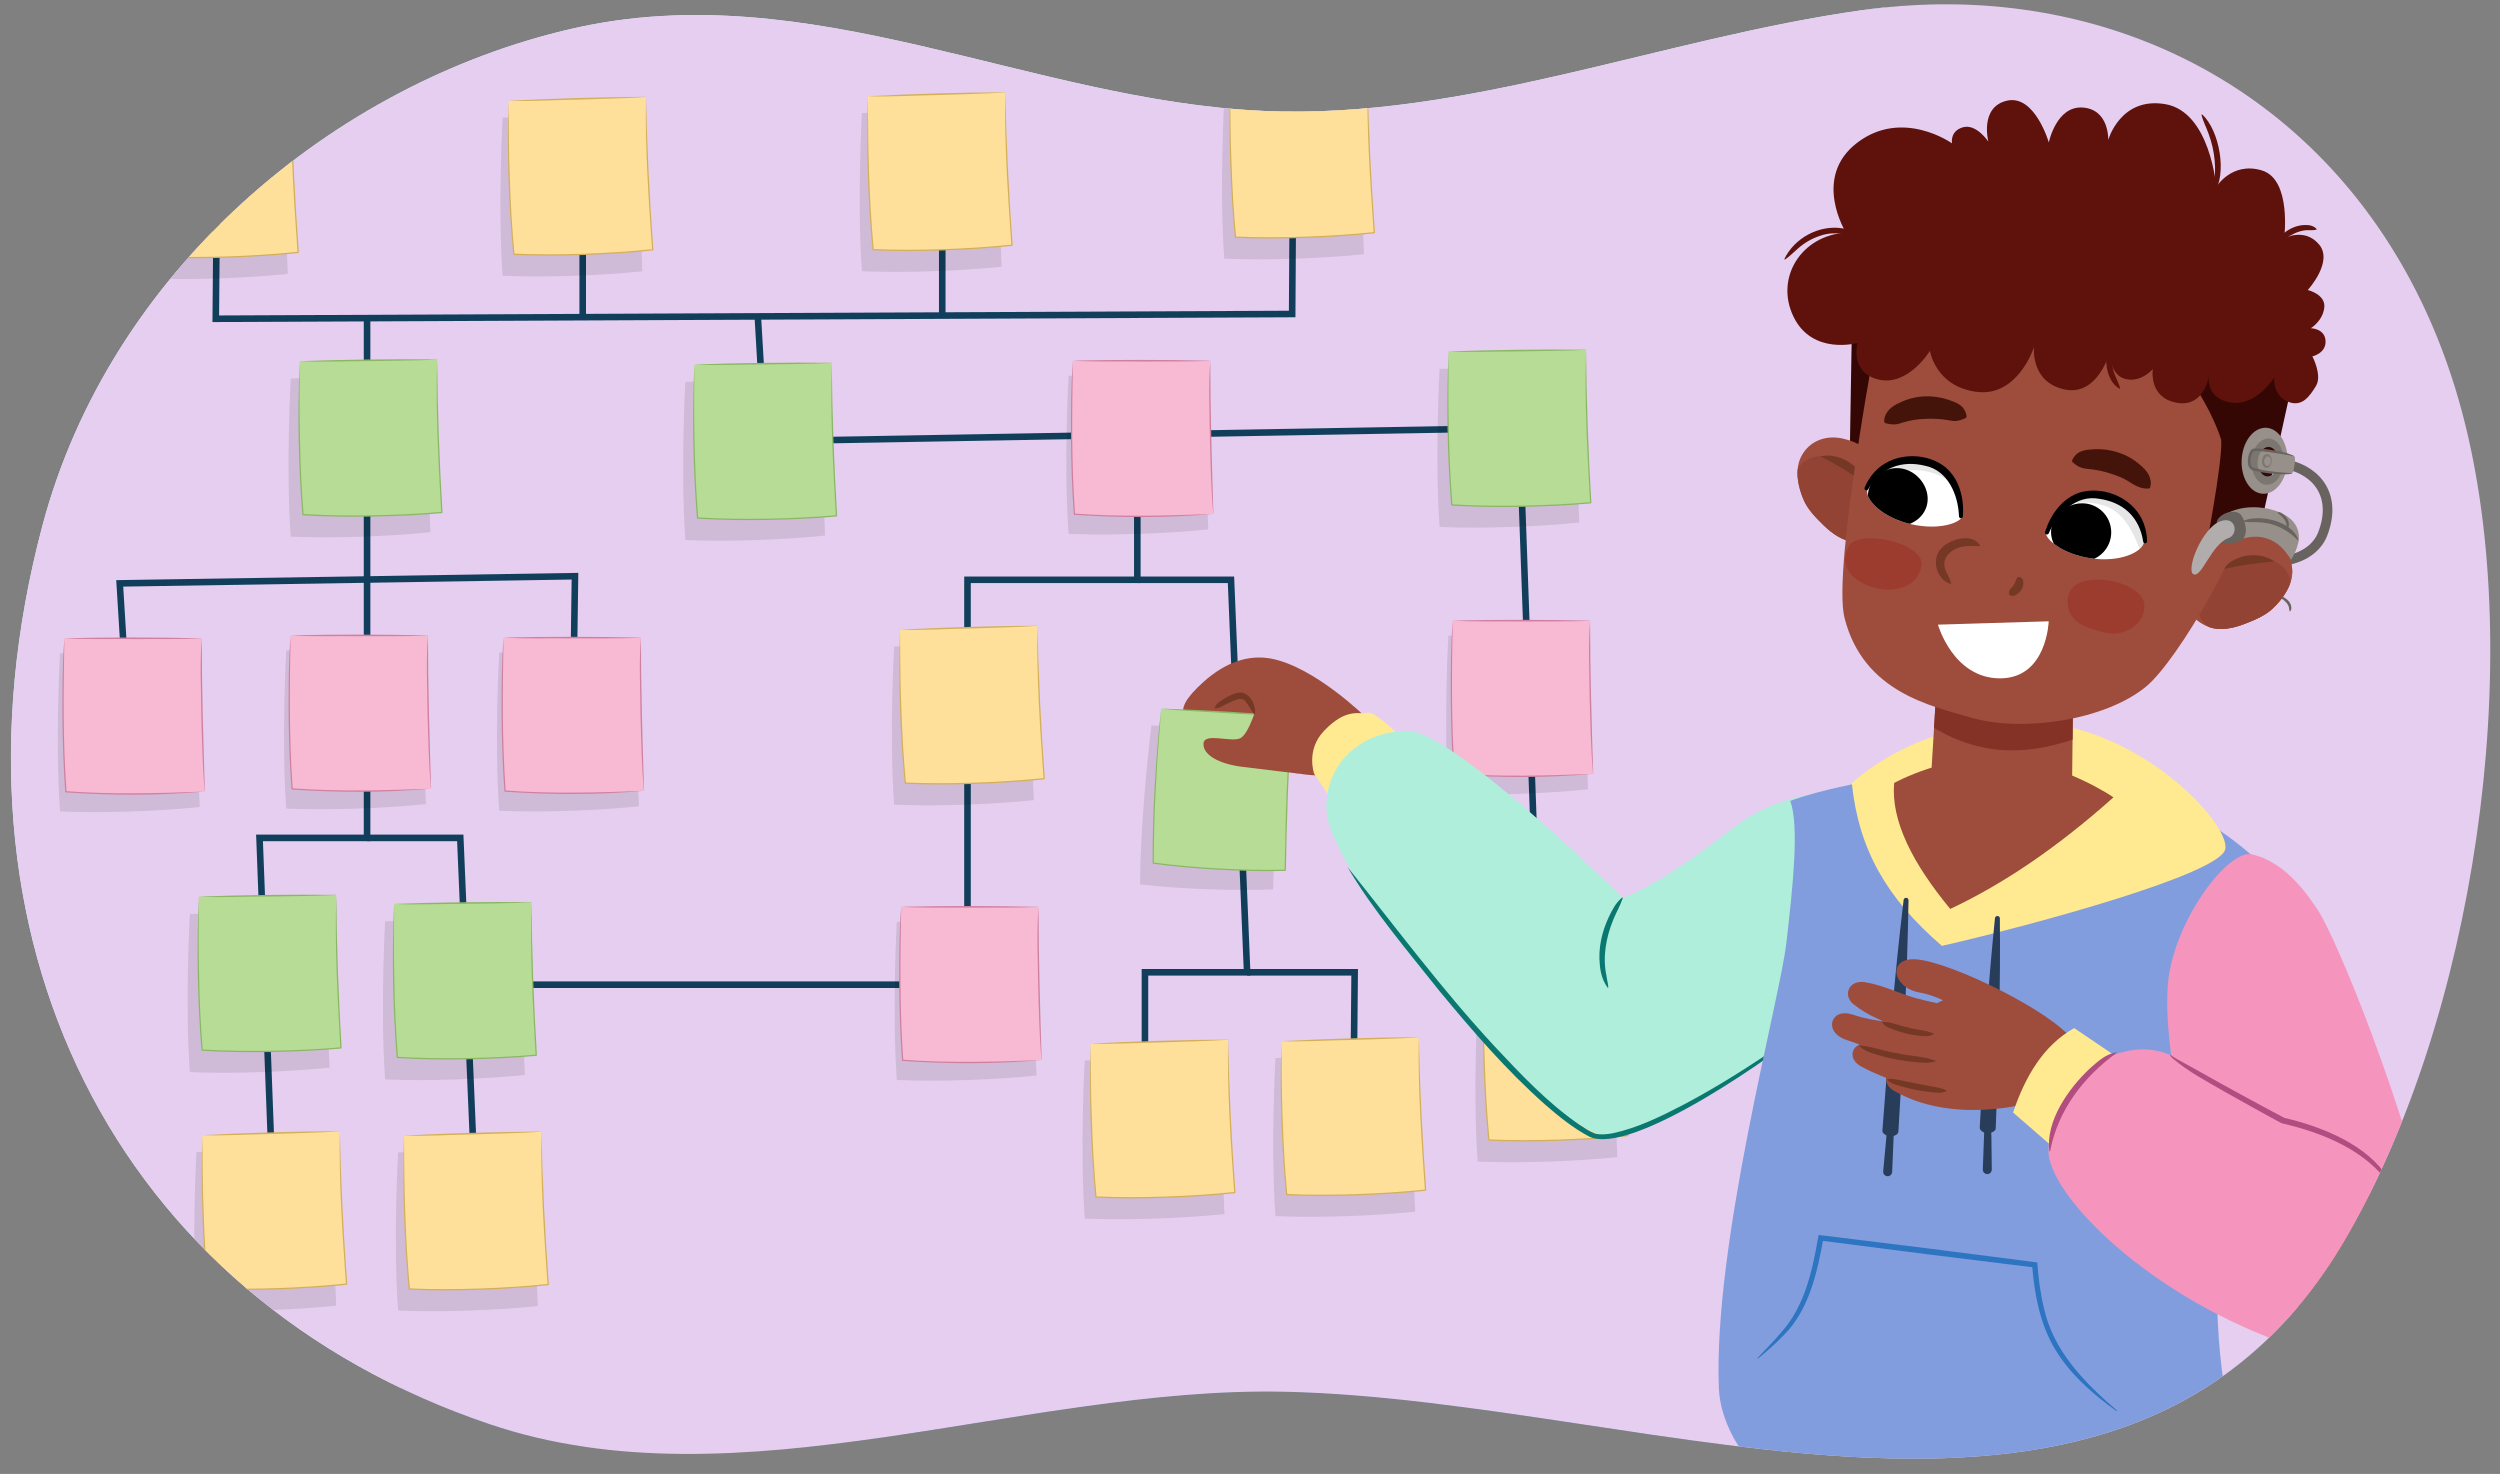 <?xml version="1.0" encoding="UTF-8"?><svg id="a" xmlns="http://www.w3.org/2000/svg" width="760" height="448.077" xmlns:xlink="http://www.w3.org/1999/xlink" viewBox="0 0 760 448.077"><rect x="0" y="0" width="760" height="448.077" fill="#808080" stroke="none"/><defs><clipPath id="b"><path d="M723.054,69.198C688.079,18.404,629.2-5.753,566.017,3.107c-60.92,8.543-120.457,33.303-181.703,30.631-71.285-3.109-137.941-41.594-210.27-25.051C101.523,25.274,33.373,82.354,12.824,160.065c-33.096,125.166,22.225,234.196,135.815,272.827,75.77,25.769,162.414-11.531,241.925-9.808,113.069,2.451,255.952,66.375,322.022-45.77,39.387-66.854,56.004-176.573,35.882-252.049-5.659-21.226-14.337-39.983-25.413-56.069Z" fill="none"/></clipPath><clipPath id="c"><rect x="-77.866" y="-13.036" width="650.967" height="434.982" fill="none"/></clipPath><clipPath id="d"><path d="M588.597,210.607l-1.601,26.345c12.718,11.863,27.248,11.241,42.894,2.929l.37-33.174-41.663,3.9Z" fill="#9e4c3c"/></clipPath><clipPath id="e"><path d="M548.414,152.196c1.297,2.906,3.852,5.443,6.085,7.608,2.477,2.401,5.87,4.83,9.431,4.981,6.179,.261,11.796-3.622,12.495-10.101,.489-4.522-1.554-8.822-3.93-12.581-4.518-7.145-10.728-8.337-11.229-8.491-5.425-1.672-11.009,.029-13.654,5.073-2.169,4.136-.992,9.492,.802,13.511Z" fill="#9e4c3c"/></clipPath><clipPath id="f"><path d="M696.813,172.959c-.464-5.676-4.94-9.423-10.587-10.004-.521-.054-6.703-1.382-13.654,3.43-3.656,2.531-7.217,5.692-8.533,10.046-1.887,6.238,1.765,12.006,7.556,14.18,3.336,1.252,7.408,.341,10.627-.901,2.902-1.12,6.245-2.458,8.574-4.626,3.222-2.999,6.397-7.469,6.017-12.124Z" fill="#9e4c3c"/></clipPath><clipPath id="g"><path d="M596.383,157.103c.662-2.907-1.124-14.01-9.975-16.547-9.744-2.793-16.949,1.372-18.774,8.105-.833,3.074,4.468,8.689,13.407,10.71,8.731,1.974,14.957-.58,15.342-2.268Z" fill="#fff"/></clipPath><clipPath id="h"><path d="M621.971,161.963c.449-2.947,6.181-12.622,15.346-11.738,10.09,.973,15.266,7.49,14.496,14.423-.351,3.166-7.342,6.446-16.399,5.049-8.847-1.364-13.704-6.023-13.443-7.734Z" fill="#fff"/></clipPath></defs><g clip-path="url(#b)"><g><polygon points="584.553 435.986 -89.747 435.986 -89.747 -26.956 586.393 -29.163 584.553 435.986" fill="#5a6d8c"/><rect x="-77.866" y="-13.036" width="650.967" height="434.982" fill="#e4f3f7"/><g clip-path="url(#c)"><path d="M-94.208-24.013V459.041H593.161V-24.013H-94.208Zm23.34,452.295V-6.7l636.959-1.167,1.866,432.04-638.825,4.11Z" fill="#8191a8"/></g><polygon points="598.092 425.936 595.634 431.974 -100.059 431.974 -103.275 425.936 -89.747 421.947 584.553 421.947 598.092 425.936" fill="#8191a8"/><path d="M598.085,439.231l-700.458,1.067-.91-13.958s52.613,2.804,387.816,2.25c363.946-.602,313.551-2.25,313.551-2.25v12.891Z" fill="#5a6d8c"/></g><g><rect x="-70.401" y="-36.246" width="879.43" height="523.081" fill="#e5ceef"/><polyline points="345.745 137.751 345.745 176.256 294.121 176.256 294.121 299.346 141.312 299.346" fill="none" stroke="#113f5b" stroke-miterlimit="10" stroke-width="2"/><polyline points="230.371 96.159 232.583 134.116 461.874 130.138 469.026 329.911" fill="none" stroke="#113f5b" stroke-miterlimit="10" stroke-width="2"/><polyline points="345.745 176.256 374.218 176.256 379.122 295.584 348.064 295.584 348.064 340.092" fill="none" stroke="#113f5b" stroke-miterlimit="10" stroke-width="2"/><polyline points="379.122 295.584 411.814 295.584 411.426 339.355" fill="none" stroke="#113f5b" stroke-miterlimit="10" stroke-width="2"/><g><polyline points="65.916 60.088 65.592 96.903 392.817 95.455 393.065 54.098" fill="none" stroke="#113f5b" stroke-miterlimit="10" stroke-width="2"/><line x1="177.144" y1="96.35" x2="177.144" y2="73.981" fill="none" stroke="#113f5b" stroke-miterlimit="10" stroke-width="2"/><line x1="286.445" y1="96.35" x2="286.445" y2="73.981" fill="none" stroke="#113f5b" stroke-miterlimit="10" stroke-width="2"/></g><polyline points="111.588 96.704 111.588 180.615 111.588 254.718 78.895 254.718 83.254 370.232" fill="none" stroke="#113f5b" stroke-miterlimit="10" stroke-width="2"/><polyline points="111.588 254.718 139.921 254.718 144.703 368.059" fill="none" stroke="#113f5b" stroke-miterlimit="10" stroke-width="2"/><polyline points="39.146 222.141 36.395 177.346 174.793 175.166 174.213 217.502" fill="none" stroke="#113f5b" stroke-miterlimit="10" stroke-width="2"/></g><g><g><g opacity=".1"><path d="M367.311,160.925c-12.595,1.302-29.568,1.916-42.462,1.357-1.508-21.23-.003-48.051-.003-48.051l41.747-1.217s-.593,19.924,.717,47.911Z"/></g><g><path d="M368.853,156.206c-12.594,.956-29.326,1.074-42.229,.105-1.627-21.894-.474-46.653-.474-46.653l41.762,.021s-.525,17.685,.941,46.527Z" fill="#f8b9d3"/><path d="M368.855,156.234c-14.038,1.267-28.187,1.202-42.246,.271-.097-.007-.172-.085-.179-.179-.557-7.766-.804-15.55-.856-23.332,.001-7.719-.034-15.803,.604-23.334-.16,7.777-.26,15.553-.216,23.331,.053,7.776,.299,15.552,.855,23.306l-.179-.179c13.993,1.069,28.375,.645,42.217,.117h0Z" fill="#cf80a0"/><path d="M367.94,109.68c-.003,15.519,.467,31.015,.942,46.524,.002,.034-.055,.039-.057,.003-.681-7.733-.807-15.498-1.026-23.253-.057-7.695-.496-15.757,.142-23.274h0Z" fill="#cf80a0"/><path d="M326.15,109.63c13.413-.314,28.348-.292,41.762,.02,.034,0,.035,.057,0,.057-6.021,.27-14.765,.144-20.881,.195-6.086-.118-15.048,.179-20.881-.273h0Z" fill="#cf80a0"/></g></g><g><g opacity=".1"><path d="M482.766,239.948c-12.595,1.302-29.568,1.916-42.462,1.357-1.508-21.23-.003-48.051-.003-48.051l41.747-1.217s-.593,19.924,.717,47.911Z"/></g><g><path d="M484.308,235.229c-12.594,.956-29.326,1.074-42.229,.105-1.627-21.894-.474-46.653-.474-46.653l41.762,.021s-.525,17.685,.941,46.527Z" fill="#f8b9d3"/><path d="M484.31,235.257c-14.038,1.267-28.187,1.202-42.246,.271-.097-.007-.172-.085-.179-.179-.557-7.766-.804-15.55-.856-23.332,.001-7.719-.034-15.803,.604-23.334-.16,7.777-.26,15.553-.216,23.331,.053,7.776,.299,15.552,.855,23.306l-.179-.179c13.993,1.069,28.375,.645,42.217,.117h0Z" fill="#cf80a0"/><path d="M483.395,188.703c-.004,15.519,.467,31.015,.942,46.524,.002,.034-.055,.039-.057,.003-.681-7.733-.807-15.497-1.026-23.253-.057-7.695-.496-15.757,.142-23.274h0Z" fill="#cf80a0"/><path d="M441.605,188.653c13.415-.314,28.346-.292,41.762,.02,.034,0,.035,.057,0,.057-6.021,.27-14.765,.144-20.881,.195-6.086-.118-15.048,.179-20.881-.273h0Z" fill="#cf80a0"/></g></g><g><g opacity=".1"><path d="M315.1,326.951c-12.595,1.302-29.568,1.916-42.462,1.357-1.508-21.23-.003-48.051-.003-48.051l41.747-1.217s-.593,19.924,.717,47.911Z"/></g><g><path d="M316.641,322.231c-12.594,.956-29.326,1.074-42.229,.105-1.627-21.894-.474-46.653-.474-46.653l41.762,.021s-.525,17.685,.941,46.527Z" fill="#f8b9d3"/><path d="M316.643,322.26c-14.038,1.267-28.187,1.202-42.246,.271-.097-.007-.172-.085-.179-.179-.557-7.766-.804-15.55-.856-23.332,.001-7.719-.034-15.803,.604-23.334-.16,7.777-.26,15.553-.216,23.331,.053,7.776,.299,15.552,.855,23.306l-.179-.179c13.993,1.069,28.375,.645,42.217,.117h0Z" fill="#cf80a0"/><path d="M315.728,275.706c-.003,15.519,.467,31.015,.942,46.524,.002,.035-.055,.038-.057,.003-.681-7.733-.807-15.497-1.026-23.253-.057-7.695-.496-15.757,.142-23.274h0Z" fill="#cf80a0"/><path d="M273.938,275.655c13.412-.314,28.348-.292,41.762,.02,.034,0,.035,.057,0,.057-6.021,.27-14.765,.144-20.881,.195-6.086-.118-15.048,.179-20.881-.273h0Z" fill="#cf80a0"/></g></g><g><g opacity=".1"><path d="M60.712,245.315c-12.595,1.302-29.568,1.916-42.462,1.357-1.508-21.23-.003-48.051-.003-48.051l41.747-1.217s-.593,19.924,.717,47.911Z"/></g><g><path d="M62.254,240.596c-12.594,.956-29.326,1.074-42.229,.105-1.627-21.894-.474-46.653-.474-46.653l41.762,.021s-.525,17.685,.941,46.527Z" fill="#f8b9d3"/><path d="M62.256,240.624c-14.038,1.267-28.187,1.202-42.246,.271-.097-.007-.172-.085-.179-.179-.557-7.766-.804-15.55-.856-23.332,.001-7.719-.034-15.803,.604-23.334-.16,7.777-.26,15.553-.216,23.331,.053,7.776,.299,15.552,.855,23.306l-.179-.179c13.993,1.069,28.375,.645,42.217,.117h0Z" fill="#cf80a0"/><path d="M61.341,194.07c-.004,15.519,.467,31.015,.942,46.524,.002,.035-.055,.038-.057,.003-.681-7.733-.807-15.497-1.026-23.253-.057-7.695-.496-15.757,.142-23.274h0Z" fill="#cf80a0"/><path d="M19.551,194.02c13.412-.314,28.348-.292,41.762,.02,.034,0,.035,.057,0,.057-6.021,.27-14.765,.144-20.881,.195-6.086-.118-15.048,.179-20.881-.273h0Z" fill="#cf80a0"/></g></g><g><g opacity=".1"><path d="M129.481,244.441c-12.595,1.302-29.568,1.916-42.462,1.357-1.508-21.23-.003-48.051-.003-48.051l41.747-1.217s-.593,19.924,.717,47.911Z"/></g><g><path d="M131.023,239.721c-12.594,.956-29.326,1.074-42.229,.105-1.627-21.894-.474-46.653-.474-46.653l41.762,.021s-.525,17.685,.941,46.527Z" fill="#f8b9d3"/><path d="M131.025,239.75c-14.038,1.267-28.187,1.202-42.246,.271-.097-.007-.172-.085-.179-.179-.557-7.766-.804-15.55-.856-23.332,.001-7.719-.034-15.803,.604-23.334-.16,7.777-.26,15.553-.216,23.331,.053,7.776,.299,15.552,.855,23.306l-.179-.179c13.993,1.069,28.375,.645,42.217,.117h0Z" fill="#cf80a0"/><path d="M130.11,193.195c-.003,15.519,.467,31.015,.942,46.524,.002,.034-.055,.038-.057,.003-.681-7.733-.807-15.497-1.026-23.253-.057-7.695-.496-15.757,.142-23.274h0Z" fill="#cf80a0"/><path d="M88.32,193.145c13.415-.314,28.346-.292,41.762,.02,.034,0,.035,.057,0,.057-6.021,.27-14.765,.144-20.881,.195-6.086-.118-15.048,.179-20.881-.273h0Z" fill="#cf80a0"/></g></g><g><g opacity=".1"><path d="M194.221,245.107c-12.595,1.302-29.568,1.916-42.462,1.357-1.508-21.23-.003-48.051-.003-48.051l41.747-1.217s-.593,19.924,.717,47.911Z"/></g><g><path d="M195.763,240.387c-12.594,.956-29.326,1.074-42.229,.105-1.627-21.894-.474-46.653-.474-46.653l41.762,.021s-.525,17.685,.941,46.527Z" fill="#f8b9d3"/><path d="M195.765,240.415c-14.038,1.267-28.187,1.202-42.246,.271-.097-.007-.172-.085-.179-.179-.557-7.766-.804-15.55-.856-23.332,.001-7.719-.034-15.803,.604-23.334-.16,7.777-.26,15.553-.216,23.331,.053,7.776,.299,15.552,.855,23.306l-.179-.179c13.993,1.069,28.375,.645,42.217,.117h0Z" fill="#cf80a0"/><path d="M194.85,193.861c-.003,15.519,.467,31.015,.942,46.524,.002,.034-.055,.039-.057,.003-.681-7.733-.807-15.497-1.026-23.253-.057-7.695-.496-15.757,.142-23.274h0Z" fill="#cf80a0"/><path d="M153.06,193.811c13.415-.314,28.346-.292,41.762,.02,.034,0,.035,.057,0,.057-6.021,.27-14.765,.144-20.881,.195-6.086-.118-15.048,.179-20.881-.273h0Z" fill="#cf80a0"/></g></g><g><g opacity=".1"><path d="M130.852,161.78c-12.595,1.302-29.568,1.916-42.462,1.357-1.508-21.23-.003-48.051-.003-48.051l41.747-1.217s-.593,19.924,.717,47.911Z"/></g><g><path d="M134.326,155.796c-12.583,1.122-29.312,1.461-42.225,.663-1.864-21.871-.979-46.643-.979-46.643l41.759-.531s-.334,17.691,1.446,46.511Z" fill="#b6dc95"/><path d="M91.121,109.788c13.407-.491,28.342-.667,41.759-.531,.034,0,.036,.057,0,.057-6.017,.349-14.762,.339-20.877,.471-6.087-.038-15.044,.378-20.883,.003h0Z" fill="#8bb765"/><path d="M132.909,109.286c.099,15.511,.675,31.016,1.611,46.498,.007,.105-.072,.196-.177,.206-7.024,.615-14.069,.93-21.115,1.054-7.047,.112-14.099,.033-21.139-.39-.097-.006-.174-.083-.182-.177-1.215-15.513-1.504-31.176-.785-46.688-.037,7.748-.138,15.584,.064,23.36,.137,7.775,.467,15.547,1.108,23.294l-.181-.177c7.025,.422,14.07,.501,21.108,.39,7.038-.124,14.076-.438,21.087-1.052l-.176,.205c-.855-15.423-1.745-31.243-1.223-46.522h0Z" fill="#8bb765"/></g></g><g><g opacity=".1"><path d="M250.817,162.806c-12.595,1.302-29.568,1.916-42.462,1.357-1.508-21.23-.003-48.051-.003-48.051l41.747-1.217s-.593,19.924,.717,47.911Z"/></g><g><path d="M254.29,156.821c-12.583,1.122-29.312,1.461-42.225,.663-1.864-21.871-.979-46.643-.979-46.643l41.759-.531s-.334,17.691,1.446,46.511Z" fill="#b6dc95"/><path d="M211.086,110.813c13.407-.491,28.342-.667,41.759-.531,.034,0,.036,.057,0,.057-6.017,.349-14.762,.339-20.877,.471-6.087-.038-15.044,.378-20.883,.003h0Z" fill="#8bb765"/><path d="M252.873,110.311c.099,15.511,.675,31.016,1.611,46.498,.007,.105-.072,.196-.177,.206-7.024,.615-14.069,.93-21.115,1.054-7.047,.112-14.099,.033-21.139-.39-.097-.006-.174-.083-.182-.177-1.215-15.513-1.504-31.176-.785-46.688-.037,7.748-.138,15.584,.064,23.36,.137,7.775,.467,15.547,1.108,23.294l-.181-.177c7.025,.422,14.07,.501,21.108,.39,7.038-.124,14.076-.438,21.087-1.052l-.176,.205c-.855-15.423-1.745-31.243-1.223-46.522h0Z" fill="#8bb765"/></g></g><g><g opacity=".1"><path d="M159.545,326.777c-12.595,1.302-29.568,1.916-42.462,1.357-1.508-21.23-.003-48.051-.003-48.051l41.747-1.217s-.593,19.924,.717,47.911Z"/></g><g><path d="M163.019,320.793c-12.583,1.122-29.312,1.461-42.225,.663-1.864-21.871-.979-46.643-.979-46.643l41.759-.531s-.334,17.691,1.446,46.511Z" fill="#b6dc95"/><path d="M119.814,274.784c13.407-.491,28.342-.667,41.759-.531,.034,0,.036,.057,0,.057-6.017,.349-14.762,.339-20.877,.471-6.087-.038-15.044,.378-20.883,.003h0Z" fill="#8bb765"/><path d="M161.602,274.283c.099,15.511,.675,31.016,1.611,46.498,.007,.105-.072,.196-.177,.206-7.024,.615-14.069,.93-21.115,1.054-7.047,.112-14.099,.033-21.139-.39-.097-.006-.174-.083-.182-.177-1.215-15.513-1.504-31.176-.785-46.688-.037,7.748-.138,15.584,.064,23.36,.137,7.775,.467,15.547,1.108,23.294l-.181-.177c7.025,.422,14.07,.501,21.108,.39,7.038-.124,14.076-.438,21.087-1.052l-.176,.205c-.855-15.423-1.745-31.243-1.223-46.522h0Z" fill="#8bb765"/></g></g><g><g opacity=".1"><path d="M100.184,324.554c-12.595,1.302-29.568,1.916-42.462,1.357-1.508-21.23-.003-48.051-.003-48.051l41.747-1.217s-.593,19.924,.717,47.911Z"/></g><g><path d="M103.658,318.57c-12.583,1.122-29.312,1.461-42.225,.663-1.864-21.871-.979-46.643-.979-46.643l41.759-.531s-.334,17.691,1.446,46.511Z" fill="#b6dc95"/><path d="M60.453,272.561c13.409-.491,28.34-.667,41.759-.531,.034,0,.036,.057,0,.057-6.017,.349-14.762,.339-20.877,.471-6.087-.038-15.044,.378-20.883,.003h0Z" fill="#8bb765"/><path d="M102.24,272.059c.099,15.511,.675,31.016,1.611,46.498,.007,.105-.072,.196-.177,.206-7.024,.615-14.069,.93-21.115,1.054-7.047,.112-14.099,.033-21.139-.39-.097-.006-.174-.083-.182-.177-1.215-15.513-1.504-31.176-.785-46.688-.037,7.748-.138,15.584,.064,23.36,.137,7.775,.467,15.547,1.108,23.294l-.181-.177c7.025,.422,14.07,.501,21.108,.39,7.038-.124,14.076-.438,21.087-1.052l-.176,.205c-.855-15.423-1.745-31.243-1.223-46.522h0Z" fill="#8bb765"/></g></g><g><g opacity=".1"><path d="M480.107,158.828c-12.595,1.302-29.568,1.916-42.462,1.357-1.508-21.23-.003-48.051-.003-48.051l41.747-1.217s-.593,19.924,.717,47.911Z"/></g><g><path d="M483.581,152.844c-12.583,1.122-29.312,1.461-42.225,.663-1.864-21.871-.979-46.643-.979-46.643l41.759-.531s-.334,17.691,1.446,46.511Z" fill="#b6dc95"/><path d="M440.376,106.835c13.407-.491,28.342-.667,41.759-.531,.034,0,.036,.057,0,.057-6.017,.349-14.762,.339-20.877,.471-6.087-.038-15.044,.378-20.883,.003h0Z" fill="#8bb765"/><path d="M482.164,106.333c.099,15.511,.675,31.016,1.611,46.498,.007,.105-.072,.196-.177,.206-7.024,.615-14.069,.93-21.115,1.054-7.047,.112-14.099,.033-21.139-.39-.097-.006-.174-.083-.182-.177-1.215-15.513-1.504-31.176-.785-46.688-.037,7.748-.138,15.584,.064,23.36,.137,7.775,.467,15.547,1.108,23.294l-.181-.177c7.025,.422,14.07,.501,21.108,.39,7.038-.124,14.076-.438,21.087-1.052l-.176,.205c-.855-15.423-1.745-31.243-1.223-46.522h0Z" fill="#8bb765"/></g></g><g><g opacity=".1"><path d="M304.488,81.08c-12.595,1.302-29.568,1.916-42.462,1.357-1.508-21.23-.003-48.051-.003-48.051l41.747-1.217s-.593,19.924,.717,47.911Z"/></g><g><path d="M307.648,74.548c-12.566,1.329-29.289,1.943-42.211,1.357-2.159-21.838-1.608-46.622-1.608-46.622l41.747-1.217s-.095,17.694,2.072,46.482Z" fill="#fee09a"/><path d="M263.828,29.254c13.402-.711,28.325-1.132,41.747-1.217,.034,0,.037,.056,.002,.057-6.01,.448-14.755,.581-20.868,.814-6.087,.062-15.037,.625-20.881,.346h0Z" fill="#d4af59"/><path d="M305.604,28.066c.308,15.506,1.093,31.001,2.237,46.467,.008,.105-.069,.197-.173,.208-7.013,.73-14.053,1.161-21.097,1.401-7.044,.228-14.098,.264-21.144-.043-.098-.004-.175-.08-.185-.175-1.425-15.494-1.924-31.151-1.414-46.669,.068,7.748,.072,15.584,.379,23.355,.242,7.771,.677,15.538,1.422,23.275l-.184-.175c7.031,.307,14.077,.27,21.113,.043,7.036-.24,14.068-.67,21.069-1.399l-.173,.208c-1.063-15.408-2.166-31.213-1.85-46.496h0Z" fill="#d4af59"/></g></g><g><g opacity=".1"><path d="M314.271,243.252c-12.595,1.302-29.568,1.916-42.462,1.357-1.508-21.23-.003-48.051-.003-48.051l41.747-1.217s-.593,19.924,.717,47.911Z"/></g><g><path d="M317.431,236.72c-12.566,1.329-29.289,1.943-42.211,1.357-2.159-21.838-1.608-46.622-1.608-46.622l41.747-1.217s-.095,17.694,2.072,46.482Z" fill="#fee09a"/><path d="M273.611,191.426c13.402-.711,28.325-1.132,41.747-1.217,.034,0,.037,.056,.002,.057-6.01,.448-14.755,.581-20.868,.814-6.087,.062-15.037,.625-20.881,.346h0Z" fill="#d4af59"/><path d="M315.387,190.238c.308,15.506,1.093,31.001,2.237,46.467,.008,.105-.069,.197-.173,.208-7.013,.73-14.053,1.161-21.097,1.401-7.044,.228-14.098,.264-21.144-.043-.098-.004-.176-.08-.185-.175-1.425-15.494-1.924-31.151-1.414-46.669,.068,7.748,.073,15.584,.379,23.355,.242,7.771,.677,15.538,1.422,23.275l-.184-.175c7.031,.307,14.077,.27,21.113,.043,7.036-.24,14.068-.67,21.069-1.399l-.173,.208c-1.063-15.408-2.166-31.213-1.85-46.496h0Z" fill="#d4af59"/></g></g><g><g opacity=".1"><path d="M414.632,77.272c-12.595,1.302-29.568,1.916-42.462,1.357-1.508-21.23-.003-48.051-.003-48.051l41.747-1.217s-.593,19.924,.717,47.911Z"/></g><g><path d="M417.792,70.739c-12.566,1.329-29.289,1.943-42.211,1.357-2.159-21.838-1.608-46.622-1.608-46.622l41.747-1.217s-.095,17.694,2.072,46.482Z" fill="#fee09a"/><path d="M373.972,25.446c13.398-.711,28.329-1.133,41.747-1.217,.034,0,.037,.056,.002,.057-6.01,.448-14.755,.581-20.868,.814-6.087,.062-15.037,.625-20.881,.346h0Z" fill="#d4af59"/><path d="M415.748,24.257c.308,15.506,1.093,31.001,2.237,46.467,.008,.105-.069,.197-.173,.208-7.013,.73-14.053,1.161-21.097,1.401-7.044,.228-14.098,.264-21.144-.043-.098-.004-.176-.08-.185-.175-1.425-15.494-1.924-31.151-1.414-46.669,.068,7.748,.073,15.583,.379,23.355,.242,7.771,.677,15.538,1.422,23.275l-.184-.175c7.031,.307,14.077,.27,21.113,.043,7.036-.24,14.068-.67,21.069-1.399l-.173,.208c-1.063-15.408-2.166-31.213-1.85-46.496h0Z" fill="#d4af59"/></g></g><g><g opacity=".1"><path d="M491.668,351.749c-12.595,1.302-29.568,1.916-42.462,1.357-1.508-21.23-.003-48.051-.003-48.051l41.747-1.217s-.593,19.924,.717,47.911Z"/></g><g><path d="M494.828,345.217c-12.566,1.329-29.289,1.943-42.211,1.357-2.159-21.838-1.608-46.622-1.608-46.622l41.747-1.217s-.095,17.694,2.072,46.482Z" fill="#fee09a"/><path d="M451.008,299.923c13.4-.711,28.327-1.133,41.747-1.217,.034,0,.037,.056,.002,.057-6.01,.448-14.755,.581-20.868,.814-6.087,.062-15.037,.625-20.881,.346h0Z" fill="#d4af59"/><path d="M492.784,298.735c.308,15.506,1.093,31.001,2.237,46.467,.008,.105-.069,.197-.173,.208-7.013,.73-14.053,1.161-21.097,1.401-7.044,.228-14.098,.264-21.144-.043-.098-.004-.175-.08-.185-.175-1.425-15.494-1.924-31.151-1.414-46.669,.068,7.748,.072,15.584,.379,23.355,.242,7.771,.677,15.538,1.422,23.275l-.184-.175c7.031,.307,14.077,.27,21.113,.043,7.036-.24,14.068-.67,21.069-1.399l-.173,.208c-1.063-15.408-2.166-31.213-1.85-46.496h0Z" fill="#d4af59"/></g></g><g><g opacity=".1"><path d="M430.207,368.339c-12.595,1.302-29.568,1.916-42.462,1.357-1.508-21.23-.003-48.051-.003-48.051l41.747-1.217s-.593,19.924,.717,47.911Z"/></g><g><path d="M433.367,361.807c-12.566,1.329-29.289,1.943-42.211,1.357-2.159-21.838-1.608-46.622-1.608-46.622l41.747-1.217s-.095,17.694,2.072,46.482Z" fill="#fee09a"/><path d="M389.546,316.513c13.4-.711,28.327-1.133,41.747-1.217,.034,0,.037,.056,.002,.057-6.01,.448-14.755,.581-20.868,.814-6.087,.062-15.037,.625-20.881,.346h0Z" fill="#d4af59"/><path d="M431.323,315.325c.308,15.506,1.093,31.001,2.237,46.467,.008,.105-.069,.197-.173,.208-7.013,.73-14.053,1.161-21.097,1.401-7.044,.228-14.098,.264-21.144-.043-.098-.004-.175-.08-.185-.175-1.425-15.494-1.924-31.151-1.414-46.669,.068,7.748,.072,15.584,.379,23.355,.242,7.771,.677,15.538,1.421,23.275l-.184-.175c7.031,.307,14.077,.27,21.113,.043,7.036-.24,14.068-.67,21.069-1.399l-.173,.208c-1.063-15.408-2.166-31.213-1.85-46.496h0Z" fill="#d4af59"/></g></g><g><g opacity=".1"><path d="M372.225,369.076c-12.595,1.302-29.568,1.916-42.462,1.357-1.508-21.23-.003-48.051-.003-48.051l41.747-1.217s-.593,19.924,.717,47.911Z"/></g><g><path d="M375.385,362.544c-12.566,1.329-29.289,1.943-42.211,1.357-2.159-21.838-1.608-46.622-1.608-46.622l41.747-1.217s-.095,17.694,2.072,46.482Z" fill="#fee09a"/><path d="M331.565,317.251c13.4-.711,28.327-1.133,41.747-1.217,.034,0,.037,.056,.002,.057-6.01,.448-14.755,.581-20.868,.814-6.087,.062-15.037,.625-20.881,.346h0Z" fill="#d4af59"/><path d="M373.341,316.062c.308,15.506,1.093,31.001,2.237,46.467,.008,.105-.069,.197-.173,.208-7.013,.73-14.053,1.161-21.097,1.401-7.044,.228-14.098,.264-21.144-.043-.098-.004-.176-.08-.185-.175-1.425-15.494-1.924-31.151-1.414-46.669,.068,7.748,.073,15.584,.379,23.355,.242,7.771,.677,15.538,1.422,23.275l-.184-.175c7.031,.307,14.077,.27,21.113,.043,7.036-.24,14.068-.67,21.069-1.399l-.173,.208c-1.063-15.408-2.166-31.213-1.85-46.496h0Z" fill="#d4af59"/></g></g><g><g opacity=".1"><path d="M163.484,397.043c-12.595,1.302-29.568,1.916-42.462,1.357-1.508-21.23-.003-48.051-.003-48.051l41.747-1.217s-.593,19.924,.717,47.911Z"/></g><g><path d="M166.645,390.511c-12.566,1.329-29.289,1.943-42.211,1.357-2.159-21.838-1.608-46.622-1.608-46.622l41.747-1.217s-.095,17.694,2.072,46.482Z" fill="#fee09a"/><path d="M122.824,345.217c13.4-.711,28.327-1.133,41.747-1.217,.034,0,.037,.056,.002,.057-6.01,.448-14.755,.581-20.868,.814-6.087,.062-15.037,.625-20.881,.346h0Z" fill="#d4af59"/><path d="M164.601,344.029c.308,15.506,1.093,31.001,2.237,46.467,.008,.105-.069,.197-.173,.208-7.013,.73-14.053,1.161-21.097,1.401-7.044,.228-14.098,.264-21.144-.043-.098-.004-.175-.08-.185-.175-1.425-15.494-1.924-31.151-1.414-46.669,.068,7.748,.072,15.584,.379,23.355,.242,7.771,.677,15.538,1.422,23.275l-.184-.175c7.031,.307,14.077,.27,21.113,.043,7.036-.24,14.068-.67,21.069-1.399l-.173,.208c-1.063-15.408-2.166-31.213-1.85-46.496h0Z" fill="#d4af59"/></g></g><g><g opacity=".1"><path d="M102.193,396.912c-12.595,1.302-29.568,1.916-42.462,1.357-1.508-21.23-.003-48.051-.003-48.051l41.747-1.217s-.593,19.924,.717,47.911Z"/></g><g><path d="M105.354,390.379c-12.566,1.329-29.289,1.943-42.211,1.357-2.159-21.838-1.608-46.622-1.608-46.622l41.747-1.217s-.095,17.694,2.072,46.482Z" fill="#fee09a"/><path d="M61.533,345.086c13.4-.711,28.327-1.133,41.747-1.217,.034,0,.037,.056,.002,.057-6.01,.448-14.755,.581-20.868,.814-6.087,.062-15.037,.625-20.881,.346h0Z" fill="#d4af59"/><path d="M103.31,343.897c.308,15.506,1.093,31.001,2.237,46.467,.008,.105-.069,.197-.173,.208-7.013,.73-14.053,1.161-21.097,1.401-7.044,.228-14.098,.264-21.144-.043-.098-.004-.175-.08-.185-.175-1.425-15.494-1.924-31.151-1.414-46.669,.068,7.748,.073,15.583,.379,23.355,.242,7.771,.677,15.538,1.422,23.275l-.184-.175c7.031,.307,14.077,.27,21.113,.043,7.036-.24,14.068-.67,21.069-1.399l-.173,.208c-1.063-15.408-2.166-31.213-1.85-46.496h0Z" fill="#d4af59"/></g></g><g><g opacity=".1"><path d="M87.482,83.262c-12.595,1.302-29.568,1.916-42.462,1.357-1.508-21.23-.003-48.051-.003-48.051l41.747-1.217s-.593,19.924,.717,47.911Z"/></g><g><path d="M90.642,76.729c-12.566,1.329-29.289,1.943-42.211,1.357-2.159-21.838-1.608-46.622-1.608-46.622l41.747-1.217s-.095,17.694,2.072,46.482Z" fill="#fee09a"/><path d="M46.822,31.436c13.398-.711,28.329-1.133,41.747-1.217,.034,0,.037,.056,.002,.057-6.01,.448-14.755,.581-20.868,.814-6.087,.062-15.037,.625-20.881,.346h0Z" fill="#d4af59"/><path d="M88.598,30.247c.308,15.506,1.093,31.001,2.237,46.467,.008,.105-.069,.197-.173,.208-7.013,.73-14.053,1.161-21.097,1.401-7.044,.228-14.098,.264-21.144-.043-.098-.004-.175-.08-.185-.175-1.425-15.494-1.924-31.151-1.414-46.669,.068,7.748,.073,15.583,.379,23.355,.242,7.771,.677,15.538,1.422,23.275l-.184-.175c7.031,.307,14.077,.27,21.113,.043,7.036-.24,14.068-.67,21.069-1.399l-.173,.208c-1.063-15.408-2.166-31.213-1.85-46.496h0Z" fill="#d4af59"/></g></g><g><g opacity=".1"><path d="M195.266,82.469c-12.595,1.302-29.568,1.916-42.462,1.357-1.508-21.23-.003-48.051-.003-48.051l41.747-1.217s-.593,19.924,.717,47.911Z"/></g><g><path d="M198.426,75.937c-12.566,1.329-29.289,1.943-42.211,1.357-2.159-21.838-1.608-46.622-1.608-46.622l41.747-1.217s-.095,17.694,2.072,46.482Z" fill="#fee09a"/><path d="M154.606,30.643c13.398-.711,28.329-1.133,41.747-1.217,.034,0,.037,.056,.002,.057-6.01,.448-14.755,.581-20.868,.814-6.087,.062-15.037,.625-20.881,.346h0Z" fill="#d4af59"/><path d="M196.383,29.455c.308,15.506,1.093,31.001,2.237,46.467,.008,.105-.069,.197-.173,.208-7.013,.73-14.053,1.161-21.097,1.401-7.044,.228-14.098,.264-21.144-.043-.098-.004-.175-.08-.185-.175-1.425-15.494-1.924-31.151-1.414-46.669,.068,7.748,.073,15.583,.379,23.355,.242,7.771,.677,15.538,1.422,23.275l-.184-.175c7.031,.307,14.077,.27,21.113,.043,7.036-.24,14.068-.67,21.069-1.399l-.173,.208c-1.063-15.408-2.166-31.213-1.85-46.496h0Z" fill="#d4af59"/></g></g></g><g><g><path d="M372.142,210.385s-6.739,7.325-5.567,9.815,19.337,5.42,21.095,2.051,1.758-10.401,1.758-10.401l-17.286-1.465Z" fill="#9e4c3c"/><path d="M415.341,218.165s-15.605-15.442-28.929-17.945c-6.912-1.298-13.926,1.141-20.546,7.077-5.596,5.017-7.035,8.131-5.8,10.395,2.469,4.526,10.161-2.742,12.649-3.774,2.488-1.032,9.871,1.727,11.414,3.424s-2.255,15.749,10.501,17.807,12.345-1.82,17.695-6.758,3.016-10.226,3.016-10.226Z" fill="#9e4c3c"/><g><g opacity=".1"><path d="M386.995,270.362c-12.05,.454-28.208-.081-40.408-1.518,.094-21.446,3.451-48.308,3.451-48.308l39.72,1.61s-1.995,19.991-2.762,48.217Z"/></g><g><path d="M390.723,264.581c-12.026,.274-27.932-.52-40.134-2.199-.198-22.114,2.422-46.96,2.422-46.96l39.682,2.3s-1.588,17.763-1.97,46.858Z" fill="#b6dc95"/><path d="M353.013,215.395c12.489,.41,27.222,1.278,39.682,2.3,.033,.002,.031,.058-.003,.056-5.736-.065-14.038-.665-19.852-.949-5.775-.448-14.315-.647-19.826-1.407h0Z" fill="#8bb765"/><path d="M392.721,217.725c-.992,15.359-1.595,31.483-1.808,46.858-.001,.103-.084,.185-.186,.188-6.71,.142-13.422-.02-20.121-.374-6.699-.366-13.39-.924-20.042-1.827-.095-.013-.164-.094-.164-.187-.051-7.846,.194-15.69,.623-23.521,.496-7.823,1.015-15.719,1.992-23.467-.586,7.788-1.243,15.657-1.613,23.488-.429,7.825-.674,15.662-.623,23.497l-.164-.187c6.637,.901,13.321,1.459,20.011,1.824,6.691,.353,13.395,.515,20.092,.373l-.186,.188c.3-15.567,.581-31.522,2.188-46.853h0Z" fill="#8bb765"/></g></g><path d="M382.303,213.918s-2.511,9.132-5.251,10.501-10.958-1.826-11.186,1.598,4.566,6.164,11.643,7.077c7.077,.913,17.122,2.055,17.122,2.055l1.826-22.829-14.154,1.598Z" fill="#9e4c3c"/><path d="M369.269,215.145c.619-1.484,1.901-2.085,3.065-2.836,1.622-.912,3.323-1.895,5.294-1.735,2.594,.528,4.258,3.995,3.854,6.426-.017,.107-.164,.143-.228,.056-3.272-4.291-2.238-6.051-8.078-3.201-1.204,.538-2.202,1.393-3.772,1.48-.098,.008-.174-.099-.134-.189h0Z" fill="#743824"/><path d="M430.286,228.144s-12.143-12.269-14.463-11.496-6.304-1.854-13.35,5.563c-5.56,5.852-2.967,12.98-2.967,12.98l11.125,16.688,19.655-23.734Z" fill="#ffea92"/><path d="M579.45,242.716s-29.632-9.024-53.285,9.482c-23.653,18.506-32.891,20.696-32.891,20.696,0,0-51.705-51.057-65.682-50.756s-24.749,10.086-24.378,23.807c.541,20.014,60.263,90.525,82.299,98.644,22.036,8.119,107.36-68.276,107.36-68.276l-13.424-33.597Z" fill="#afeedb"/><path d="M493.359,272.958c-.797,2.346-2.003,4.347-2.894,6.546-2.208,5.394-3.338,11.391-2.099,17.145,.134,1.174,.507,2.35,.571,3.55l-.195,.084c-1.476-2.011-2.203-4.492-2.395-6.967-.541-4.95,.6-9.969,2.681-14.442,1.056-2.206,2.156-4.468,4.161-6.045l.17,.128h0Z" fill="#0a7771"/><path d="M409.621,263.545c14.687,18.372,28.704,37.257,44.703,54.512,7.988,8.519,16.069,17.147,25.709,23.787,1.556,.994,3.17,2.139,4.894,2.766,1.669,.44,3.623,.219,5.477-.13,7.554-1.628,14.677-5.179,21.533-8.73,10.365-5.484,20.303-11.808,29.954-18.479,3.236-2.21,6.411-4.507,9.589-6.807l.13,.168c-10.444,9.144-55.863,41.294-68.603,34.833-4.82-2.573-9.114-6.047-13.211-9.598-11.824-10.468-22.113-22.417-32.123-34.507-9.659-12.18-20.354-24.702-28.054-37.815h0Z" fill="#0a7771"/></g><g><path d="M540.001,437.888c-4.412,62.533-6.791,176.273,.152,286.477,9.534,4.582,26.601,8.337,32.085,.44,4.94-55.96,11.543-80.617,10.342-131.564l23.268-118.022-13.164-36.84-52.683-.491Z" fill="#b3b3b3"/><path d="M693.139,181.341c.604-.125,1.05,.186,1.494,.45,.91,.555,1.695,1.446,1.891,2.535,.116,.541,.07,1.142-.337,1.564l-.099-.025c-.22-.543-.152-.946-.289-1.371-.265-.858-.89-1.531-1.596-2.086-.368-.297-.787-.475-1.1-.97l.036-.095h0Z" fill="#68635f"/><path d="M560.322,249.598c5.758,5.73-9.928,47.851-14.939,54.487l-.18-.093c4.998-13.351,10.313-26.608,13.676-40.483,.808-3.441,1.481-6.909,1.737-10.42,.031-1.146,.072-2.33-.451-3.363l.156-.128h0Z" fill="#0a7771"/><g><path d="M544.246,243.456c2.766,7.851,.802,25.854-1.192,43.218-1.994,17.364-22.271,91.488-20.52,135.382,.43,10.777,7.433,19.646,7.433,19.646l.399,20.491s16.994,7.568,45.902,13.376c28.908,5.807,91.939,2.954,91.939,2.954l2.132-19.431s5.01-3.525,8.581-16.788c1.369-5.086-6.246-24.662-4.708-58.317,2.473-54.119,13.89-120.636,13.89-120.636,0,0-31.686-33.732-83.303-30.291-41.168,2.744-60.553,10.396-60.553,10.396Z" fill="#829dde"/><path d="M590.346,287.547c-16.844-14.497-25.332-29.414-27.385-49.429,0,0,19.421-19.274,53.352-18.689s62.014,31.313,60.149,38.796c-1.864,7.483-57.063,22.649-86.116,29.322Z" fill="#ffea92"/><g><path d="M588.597,210.607l-1.601,26.345c12.718,11.863,27.248,11.241,42.894,2.929l.37-33.174-41.663,3.9Z" fill="#9e4c3c"/><g clip-path="url(#d)"><path d="M584.494,219.078c16.133,11,31.348,11.334,49.584,4.349l-3.818-16.719-41.663,3.9" fill="#843126"/></g></g><path d="M592.873,276.313c-11.417-13.822-18.056-26.761-17.055-38.287,0,0,16.47-9.155,34.198-7.49,17.728,1.665,32.48,11.853,32.48,11.853-16.81,15.015-33.349,26.29-49.624,33.924Z" fill="#9e4c3c"/><path d="M580.188,273.676c-.38,23.147-1.613,46.424-3.034,69.536-.042,.372-.001,.75-.109,1.117-.146,.365-.524,.714-1.429,1.028l.058,.004-.461,10.907c-.032,.753-.668,1.337-1.421,1.306-.777-.031-1.374-.715-1.301-1.489l1.004-10.871c-.609-.379-1.161-.78-1.221-1.208-.058-.379,.033-.748,.042-1.122l.169-2.238c.764-10.2,1.611-21.168,2.539-31.325,1.064-11.932,2.249-23.851,3.678-35.747,.1-.824,1.458-.918,1.486,.101h0Z" fill="#283d59"/><path d="M607.959,279.184c.212,20.343-.366,40.824-1.158,61.158l-.077,2.037c.069,1.019-.167,1.454-1.417,1.981,.153-.103,.145,11.178,.193,11.186,.009,.753-.595,1.372-1.348,1.381-.777,.012-1.41-.638-1.38-1.414l.409-11.179c-.524-.315-1.114-.658-1.233-1.055-.157-.35-.058-.695-.075-1.042l.112-2.038c.5-9.288,1.065-19.275,1.729-28.526,.757-10.866,1.634-21.722,2.757-32.558,.095-.86,1.464-.894,1.488,.069h0Z" fill="#283d59"/><path d="M530.02,441.607c24.492,10.093,50.966,14.793,77.241,17.281,10.356,1.061,21.378,1.405,31.761,1.795,5.304,.092,10.609,.239,15.926,.551l.004,.219c-5.309,.339-10.631,.521-15.95,.609-15.724-.186-32.159-1.132-47.774-3.207-13.191-1.805-26.307-4.347-39.104-8.075-5.113-1.517-10.183-3.206-15.072-5.353-2.434-1.098-4.86-2.215-7.137-3.628l.106-.191h0Z" fill="#2d74c1"/><path d="M529.967,441.703l.399,20.491s16.994,7.568,45.902,13.376c28.908,5.807,92.546,3.49,92.546,3.49l2.454-18.901c-53.034,3.809-100.252-.018-141.301-18.456Z" fill="#ffea92"/><path d="M534.247,412.877c2.168-2.336,5.205-5.376,7.198-7.773,7.177-7.96,9.47-18.656,11.277-28.921l.138-.762,.767,.095,32.533,4.011,32.513,4.165,.665,.085c.338,4.582,.879,9.165,1.955,13.606,2.794,13.223,12.377,22.896,22.267,31.427l-.136,.171c-1.803-1.276-3.546-2.634-5.277-4.013-5.167-4.222-9.935-8.991-13.394-14.776-4.626-7.723-6.283-16.785-7.001-25.621l.717,.751-32.532-4.018-32.512-4.171,.905-.667c-1.929,10.417-4.286,21.611-12.036,29.395-2.465,2.601-5.154,4.922-7.895,7.175l-.149-.16h0Z" fill="#2d74c1"/></g><polygon points="562.906 103.577 562.344 137.252 566.08 138.801 571.56 105.401 562.906 103.577" fill="#350704"/><g><g><path d="M548.414,152.196c1.297,2.906,3.852,5.443,6.085,7.608,2.477,2.401,5.87,4.83,9.431,4.981,6.179,.261,11.796-3.622,12.495-10.101,.489-4.522-1.554-8.822-3.93-12.581-4.518-7.145-10.728-8.337-11.229-8.491-5.425-1.672-11.009,.029-13.654,5.073-2.169,4.136-.992,9.492,.802,13.511Z" fill="#9e4c3c"/><g clip-path="url(#e)"><path d="M546.609,142.53c1.853-3.627,6.481-4.635,10.778-3.287,7.66,2.406,12.377,10.277,12.912,16.674,.278,3.342-1.105,6.898-4.68,8.45-2.323,1.009-5.473,.444-7.262-1.22-3.98-1.028-7.024-4.037-9.262-6.977-3.195-4.196-4.822-9.071-2.486-13.641Z" fill="#934334"/></g></g><path d="M553.451,138.711c5.608-1.19,12.029,2.642,13.485,8.219-4.424-3.157-8.671-5.694-13.485-8.219h0Z" fill="#743824"/></g><path d="M693.536,170.574s9.568-.518,12.583-8.303c4.259-10.999-1.165-19.053-11.097-21.144" fill="none" stroke="#68635f" stroke-miterlimit="10" stroke-width="2.924"/><g><path d="M696.813,172.959c-.464-5.676-5.256-9.505-10.143-10.417-4.515-.991-7.642-1.097-14.098,3.843-3.531,2.703-7.217,5.692-8.533,10.046-1.887,6.238,1.765,12.006,7.556,14.18,3.336,1.252,7.408,.341,10.627-.901,2.902-1.12,6.245-2.458,8.574-4.626,3.222-2.999,6.397-7.469,6.017-12.124Z" fill="#bd5738"/><g><path d="M696.813,172.959c-.464-5.676-4.94-9.423-10.587-10.004-.521-.054-6.703-1.382-13.654,3.43-3.656,2.531-7.217,5.692-8.533,10.046-1.887,6.238,1.765,12.006,7.556,14.18,3.336,1.252,7.408,.341,10.627-.901,2.902-1.12,6.245-2.458,8.574-4.626,3.222-2.999,6.397-7.469,6.017-12.124Z" fill="#9e4c3c"/><g clip-path="url(#f)"><path d="M696.235,176.89c-.289-4.062-4.155-6.799-8.638-7.236-7.992-.778-15.408,4.625-18.4,10.305-1.562,2.968-1.678,6.781,1.007,9.606,1.744,1.837,4.864,2.546,7.162,1.714,4.065,.609,8.043-.972,11.251-2.804,4.581-2.615,7.983-6.467,7.618-11.585Z" fill="#934334"/></g></g><path d="M691.427,170.701c-5.418,.444-10.318,1.12-15.624,2.298,3.519-4.565,10.926-5.585,15.624-2.298h0Z" fill="#743824"/></g><path d="M571.529,96.491s-14.61,76.183-10.807,91.287c5.692,22.605,26.181,26.792,38.4,30.363,15.713,4.591,40.885,.812,53.29-9.423,9.676-7.983,31.301-44.986,34.072-63.559,2.772-18.574-10.414-54.201-49.274-64.316-38.86-10.114-65.681,15.649-65.681,15.649Z" fill="#9e4c3c"/><path d="M663.868,112.423s7.979,10.61,11.388,21.298c.442,7.009-5.054,34.999-5.054,34.999,4.623-6.512,10.024-9.025,16.468-6.179l10.219-46.373-18.565-15.168-14.456,11.423Z" fill="#350704"/><path d="M601.707,166.043c-1.94-.011-3.346-.211-5.151,.14-4.263,.936-7.117,4.291-4.494,8.409,.359,.795,.791,1.602,1.068,2.646,.042,.138-.102,.275-.237,.229-4.333-1.326-5.958-7.84-2.519-10.988,2.568-2.703,9.318-4.464,11.525-.709,.066,.131-.048,.29-.192,.273h0Z" fill="#743824"/><path d="M610.743,180.49c-.058-1.226,.387-1.309,.684-1.703,.311-.342,.573-.683,.768-.979,.653-.859,.361-1.25,1.089-2.225,.06-.103,.169-.176,.285-.174,1.113-.026,1.459,.777,1.528,1.686,.1,1.564-.901,2.93-2.131,3.638-.564,.282-1.043,.796-2.081,.059-.102-.072-.144-.186-.142-.302h0Z" fill="#743824"/><path d="M597.408,127.159c-2.208,.982-3.295,.982-5.137,.575-2.31-.397-4.769-.532-7.03-.4-2.303,.072-4.602,.433-6.805,1.131-1.747,.619-2.838,.776-5.151,.214-.31-.069-.523-.356-.502-.664,.133-2.931,2.428-4.613,4.873-5.656,2.245-1.089,4.758-1.736,7.256-1.855,2.511-.127,5.009,.252,7.334,.996,2.573,.915,4.99,1.65,5.588,4.945,.058,.32-.137,.61-.427,.714h0Z" fill="#44140a"/><path d="M629.975,139.836c1.455-3.015,3.98-3.08,6.705-3.275,4.928-.245,10.115,1.387,13.833,4.718,2.077,1.656,3.844,3.89,3.189,6.75-.063,.299-.326,.505-.621,.506-3.856,.067-5.447-2.349-8.625-3.551-2.606-1.025-5.18-1.836-8.025-2.244-2.439-.303-4.008-.129-6.234-2.102-.257-.182-.36-.524-.221-.802h0Z" fill="#44140a"/><path d="M562.046,166.016c-3.062,5.353,.362,10.323,7.029,12.409,6.667,2.086,14.126,.118,15.06-6.604s-19.028-11.158-22.089-5.805Z" fill="#9b3c2f"/><path d="M628.627,181.802c-.877,7.497,6.412,9.379,11.621,10.579,5.209,1.2,12.032-2.356,11.62-8.642-.486-7.396-22.117-11.54-23.241-1.937Z" fill="#9b3c2f"/><path d="M689.546,154.662c-8.787-1.805-13.896,2.204-13.896,2.204l4.563,7.389c6.908-2.557,12.343-.629,16.268,5.898,0,0,2.983-4.473,2.282-8.122-.701-3.649-3.732-6.094-9.216-7.369Z" fill="#968f8a"/><path d="M674.127,158.032c-1.08,1.954,1.629,6.963,1.629,6.963,0,0,4.938,.856,6.402-1.521,1.464-2.377-.117-6.672-1.491-7.456-2.01-1.148-5.46,.059-6.54,2.013Z" fill="#68635f"/><path d="M675.077,158.432c-5.73,1.976-10.719,15.107-8.22,16.158,2.5,1.051,5.433-9.148,10.538-10.984,3.174-1.019,2.474-6.827-2.319-5.174Z" fill="#b2adad"/><path d="M681.822,158.393c5.017-2.279,15.183,.062,16.917,5.834l-.145,.07c-3.21-3.387-7.393-5.419-12.073-5.534-1.54-.106-3.053,.072-4.668-.211l-.03-.158h0Z" fill="#68635f"/><path d="M692.453,155.689c.643-.091,1.091,.266,1.539,.573,.919,.645,1.684,1.635,1.816,2.792,.085,.576-.004,1.206-.46,1.621l-.102-.033c-.194-.585-.096-1.005-.211-1.461-.221-.92-.832-1.669-1.536-2.301-.366-.337-.795-.553-1.09-1.094l.044-.098h0Z" fill="#68635f"/><g><g isolation="isolate"><g><path d="M688.374,146.033c-.526-.111-1.005-.381-1.42-.773-.418-.395-.769-.914-1.038-1.522s-.455-1.308-.539-2.054-.066-1.544,.071-2.348c.136-.803,.378-1.537,.696-2.175,.317-.635,.71-1.174,1.151-1.592,.438-.415,.923-.709,1.427-.86,.501-.149,1.02-.157,1.533,0,.509,.155,.965,.458,1.354,.871,.387,.41,.708,.93,.95,1.524s.406,1.257,.478,1.964,.055,1.454-.069,2.212-.341,1.46-.63,2.077-.652,1.159-1.063,1.59c-.413,.434-.877,.76-1.367,.95-.493,.192-1.013,.247-1.535,.136m1.903-15.737c-.925-.312-1.861-.338-2.763-.113-.913,.228-1.789,.712-2.58,1.414-.799,.709-1.508,1.64-2.077,2.748-.573,1.116-1,2.409-1.231,3.831-.231,1.425-.242,2.839-.064,4.17,.178,1.327,.543,2.566,1.061,3.647,.515,1.074,1.179,1.989,1.959,2.682,.772,.686,1.654,1.152,2.614,1.341,.948,.186,1.883,.084,2.763-.255,.869-.335,1.684-.903,2.404-1.655,.714-.745,1.336-1.672,1.828-2.738,.489-1.06,.851-2.26,1.047-3.562,.196-1.299,.208-2.585,.064-3.801-.144-1.219-.447-2.374-.885-3.406-.44-1.039-1.018-1.957-1.711-2.693-.7-.743-1.518-1.302-2.431-1.609" fill="#968f8a"/><path d="M688.853,144.756c-.421-.101-.805-.323-1.139-.638s-.618-.725-.837-1.2-.372-1.016-.447-1.592-.069-1.188,.028-1.804c.098-.616,.278-1.179,.521-1.668s.546-.903,.889-1.226,.724-.549,1.125-.667,.816-.124,1.232-.002,.787,.358,1.109,.682,.59,.733,.796,1.201c.206,.467,.349,.994,.418,1.552s.063,1.148-.028,1.743-.262,1.144-.491,1.624c-.23,.481-.519,.896-.848,1.224s-.703,.571-1.096,.707-.812,.164-1.232,.063m1.758-11.289c-.652-.203-1.309-.205-1.939-.033-.635,.173-1.242,.524-1.788,1.023-.549,.502-1.036,1.154-1.425,1.926-.391,.775-.682,1.67-.839,2.651s-.165,1.958-.044,2.877c.12,.917,.368,1.776,.721,2.53s.806,1.394,1.342,1.888c.532,.49,1.143,.83,1.811,.978,.662,.147,1.319,.091,1.939-.134,.616-.223,1.196-.612,1.71-1.135,.511-.519,.959-1.172,1.314-1.926,.353-.751,.615-1.605,.757-2.532,.141-.926,.15-1.843,.044-2.71s-.326-1.688-.643-2.418-.735-1.377-1.231-1.888c-.5-.514-1.082-.895-1.729-1.097" fill="#7c7671"/></g></g><path d="M684.74,137.1c-1.113,.764-1.409,4.462-.279,5.45,1.13,.988,11.823,1.441,12.439,.967s.933-4.356,.248-4.921-11.295-2.26-12.407-1.495Z" fill="#7c7671"/><path d="M687.42,137.192c-.978,.73-1.552,4.398-.717,5.41s9.533,1.745,10.079,1.29,1.215-4.609,.705-5.19c-.509-.58-9.09-2.241-10.068-1.51Z" fill="#968f8a"/><path d="M697.224,138.71c-2.455-.582-5.072-.906-7.585-1.298-1.48-.145-3.129-.472-4.546-.196-.948,.767-1.431,4.345-.162,4.95,3.748,1.122,7.913,1.438,11.794,1.679l.059,.084c-.662,.259-1.313,.239-1.967,.273-3.277,.012-6.513-.34-9.71-1.129-2.34-.544-1.945-3.938-1.19-5.623,.173-.32,.355-.657,.744-.913,.468-.217,.812-.193,1.155-.215,1.349,.005,2.632,.179,3.924,.358,2.557,.452,5.245,.682,7.553,1.953l-.069,.076h0Z" fill="#68635f"/><g isolation="isolate"><g><path d="M689.12,141.399c-.11-.023-.211-.08-.298-.162-.088-.083-.161-.192-.218-.319s-.095-.274-.113-.431-.014-.324,.015-.492,.079-.322,.146-.456,.149-.246,.241-.334c.092-.087,.193-.149,.299-.18,.105-.031,.214-.033,.321,0,.107,.033,.202,.096,.284,.183,.081,.086,.148,.195,.199,.319s.085,.264,.1,.412,.011,.305-.014,.464-.072,.306-.132,.435-.137,.243-.223,.333c-.087,.091-.184,.159-.287,.199-.103,.04-.212,.052-.322,.029m.399-3.299c-.194-.065-.39-.071-.579-.024-.191,.048-.375,.149-.541,.296-.167,.149-.316,.344-.435,.576-.12,.234-.21,.505-.258,.803s-.051,.595-.013,.874,.114,.538,.222,.765c.108,.225,.247,.417,.411,.562,.162,.144,.347,.242,.548,.281,.199,.039,.395,.018,.579-.054,.182-.07,.353-.189,.504-.347,.15-.156,.28-.351,.383-.574,.103-.222,.178-.474,.22-.747s.044-.542,.013-.797-.094-.498-.185-.714c-.092-.218-.214-.41-.359-.565-.147-.156-.318-.273-.51-.337" fill="#7c7671"/><path d="M689.589,138.765c-.137-.043-.274-.043-.407-.007-.133,.036-.26,.11-.375,.214-.115,.105-.217,.242-.299,.404s-.143,.35-.176,.556-.035,.41-.009,.603,.077,.372,.151,.53,.169,.292,.281,.396c.112,.103,.24,.174,.38,.205,.139,.031,.277,.019,.407-.028,.129-.047,.251-.128,.359-.238,.107-.109,.201-.246,.275-.404s.129-.336,.159-.531,.031-.386,.009-.568-.068-.354-.135-.507-.154-.289-.258-.396c-.105-.108-.227-.188-.362-.23" fill="#968f8a"/></g></g></g><g><g><path d="M596.383,157.103c.662-2.907-1.124-14.01-9.975-16.547-9.744-2.793-16.949,1.372-18.774,8.105-.833,3.074,4.468,8.689,13.407,10.71,8.731,1.974,14.957-.58,15.342-2.268Z" fill="#fff"/><g clip-path="url(#g)"><path d="M568.468,147.793c-1.845,4.514,.318,9.668,4.832,11.514,4.514,1.845,10.296-.178,12.141-4.692,1.845-4.514-.946-9.808-5.459-11.654-4.514-1.845-9.668,.318-11.514,4.832Z"/><path d="M566.335,146c1.209-.967,2.477-1.861,3.805-2.658,.059-.042,.113-.091,.173-.133,2.588-1.807,5.538-3.247,8.642-3.885,3.185-.655,6.704-.514,9.75,.666,2.282,.573,4.46,1.539,6.389,3.002,.722,.548-.08,1.567-.837,1.262l-.029-.01c.036,.052,.076,.098,.111,.15,.5,.751,4.095,7.749,3.425,7.254-1.959-1.448-4.663-7.813-14.447-8.695-9.784-.882-16.71,11.08-17.512,10.529-.514-.353-2.479-1.701-2.549-2.364-.233-.449-.299-1.008-.119-1.547,.523-1.559,1.956-2.579,3.197-3.572Z" opacity=".1"/></g></g><path d="M595.528,156.923c-.225-6.515-3.407-14.027-10.43-15.359-3.297-.796-6.759-.752-9.834,.503-3.074,1.244-5.657,3.709-7.359,6.701-.161,.286-.522,.387-.808,.227-.26-.146-.366-.463-.262-.733,.681-1.74,1.723-3.33,2.983-4.743,5.234-5.826,14.897-6.329,21.105-1.866,4.659,3.53,6.248,9.823,5.787,15.337-.069,.752-1.196,.691-1.182-.066h0Z"/><g><path d="M621.971,161.963c.449-2.947,6.181-12.622,15.346-11.738,10.09,.973,15.266,7.49,14.496,14.423-.351,3.166-7.342,6.446-16.399,5.049-8.847-1.364-13.704-6.023-13.443-7.734Z" fill="#fff"/><g clip-path="url(#h)"><path d="M641.812,161.721c.062,4.876-3.84,8.879-8.716,8.941-4.876,.062-9.514-3.94-9.576-8.816-.062-4.876,4.476-8.779,9.351-8.841,4.876-.062,8.879,3.84,8.941,8.716Z"/><path d="M653.998,162.647c-.77-1.343-1.623-2.64-2.566-3.867-.04-.061-.072-.127-.112-.187-1.746-2.63-3.962-5.051-6.616-6.783-2.723-1.777-6.049-2.936-9.315-2.955-2.333-.303-4.714-.203-7.045,.451-.873,.245-.5,1.487,.316,1.481,.01,0,.02,.001,.03,.001-.052,.035-.107,.063-.159,.099-.74,.515-6.65,5.708-5.846,5.493,2.354-.629,7.202-5.559,16.629-2.794,9.427,2.766,11.485,16.434,12.434,16.216,.608-.14,2.93-.674,3.238-1.265,.381-.332,.648-.828,.677-1.395,.085-1.642-.874-3.117-1.665-4.495Z" opacity=".1"/></g></g><path d="M621.71,161.736c1.591-5.298,5.378-10.572,11.006-12.148,7.411-1.877,16.219,2.134,18.952,9.472,.655,1.777,1.042,3.638,1.037,5.507,0,.328-.267,.593-.595,.592-.299,0-.546-.225-.586-.513-.487-3.408-1.986-6.648-4.39-8.933-2.402-2.295-5.606-3.604-8.966-4.073-7.023-1.333-12.736,4.487-15.334,10.467-.253,.707-1.349,.352-1.124-.372h0Z"/></g><path d="M671.53,114.219s-1.261,6.775,6.528,8.132c7.789,1.357,13.304-7.602,13.304-7.602,0,0-.527,5.284,3.927,7.267,4.455,1.982,6.811-1.478,8.773-4.699,1.962-3.221-1.102-8.978-1.102-8.978,0,0,4.196-.903,4.01-4.7-.186-3.798-4.485-3.852-4.485-3.852,0,0,3.6-2.171,4.097-6.247s-5.024-5.375-5.024-5.375c0,0,7.866-8.569,3.451-13.834-4.415-5.265-10.625-1.885-10.625-1.885,0,0,2.365-17.896-6.786-20.642-9.151-2.746-13.856,5.024-13.856,5.024,0,0-1.796-22.793-15.462-25.16s-17.37,10.866-17.37,10.866c0,0,.359-9.238-7.719-9.838-8.078-.6-10.352,10.617-10.352,10.617,0,0-4.24-14.625-12.689-12.712-8.448,1.913-5.694,12.44-5.694,12.44,0,0-3.642-5.488-7.696-4.354s-3.357,4.884-3.357,4.884c0,0-15.062-10.735-28.867-.14-13.806,10.595-3.349,27.302-3.349,27.302-13.56,.787-21.714,13.754-15.945,25.579,5.769,11.825,19.473,7.938,19.473,7.938,0,0-2.574,9.012,6.406,11.135,8.98,2.123,15.576-8.743,15.576-8.743,0,0,1.666,10.88,14.223,12.486s17.429-13.649,17.429-13.649c0,0-1.212,10.519,9.11,12.878s13.99-11.466,13.99-11.466c0,0-.324,6.907,4.51,8.272,4.834,1.365,8.498-2.976,8.498-2.976,0,0-1.39,8.606,7.151,10.235s9.924-8.202,9.924-8.202Z" fill="#5e120b"/><path d="M669.435,34.764c5.259,4.755,7.751,18.108,3.56,24.087l-.206-.075c-.016-.559,.028-1.084,.086-1.599,1.008-5.521,.513-11.199-1.447-16.471-.683-1.939-1.666-3.696-2.173-5.817l.18-.125h0Z" fill="#5e120b"/><path d="M691.9,74.066c.204-1.389,1.205-2.159,2.106-2.949,1.866-1.6,4.266-2.716,6.778-2.71,1.248-.039,2.582,.217,3.478,1.215l-.076,.205c-1.198,.283-2.171,.063-3.327,.175-2.135,.236-4.092,1.187-5.872,2.394-.925,.62-1.636,1.424-2.915,1.806l-.171-.136h0Z" fill="#5e120b"/><path d="M566.299,72.404c-4.301-1.1-8.534-2.256-12.836-.774-2.556,.798-5.006,2.214-6.993,4.016-1.311,1.097-2.384,2.29-3.864,3.269l-.174-.132c2.99-6.392,10.606-10.493,17.602-9.382,2.322,.352,4.724,1.021,6.384,2.818l-.118,.184h0Z" fill="#5e120b"/><g><path d="M613.214,335.248s23.967,19.691,29.818,23.956c7.72,5.628,15.451,11.24,23.268,16.723,17.606,12.35,35.665,24.259,54.707,34.025,6.196,3.178,8.58-10.964,15.024-8.451,4.215,1.644-1.326-32.242-1.326-32.242,0,0-25.312-9.537-46.139-20.514-21.556-11.361-58.633-34.087-62.19-35.674" fill="#9e4c3c"/><g><path d="M630.168,316.372c-5.559-8.438-36.683-23.841-47.571-24.73-8.864-.724-7.525,8.537,.87,10.064,2.681,.488,5.049,1.327,7.229,2.391-.631,.25-1.237,.543-1.827,.859-2.101-.434-4.198-.895-6.272-1.473-5.344-1.489-10.266-4.054-15.706-4.903-4.922-.769-6.782,4.069-3.379,6.756,4.681,3.695,8.7,4.727,8.603,5.108-1.805-.309-4.433-.529-8.906-2.005-6.789-2.24-8.884,5.282-2.201,7.581,1.435,.538,2.875,1.041,4.319,1.524-2.755,1.112-3.195,4.681,.504,6.689,2.277,1.236,4.867,2.401,7.588,3.442-.188,1.308,.554,2.89,2.206,3.849,8.799,5.112,19.139,6.393,28.746,5.761,3.146-.207,6.212-.619,9.121-1.169,1.735-.328,6.088-2.271,7.876-1.919" fill="#9e4c3c"/><path d="M572.339,310.69c2.66-.113,5.154,1.236,7.75,1.663,2.595,.832,5.103,.708,7.677,1.812,.094,.042,.101,.184,.01,.235-1.331,.779-2.756,.614-4.107,.497-2.719-.247-5.371-.921-7.919-1.87-1.251-.501-2.603-.82-3.53-2.135-.063-.089,.012-.209,.119-.202h0Z" fill="#743824"/><path d="M565.389,317.836c3.879,.289,7.519,1.84,11.42,2.351,3.839,.912,7.731,.844,11.488,2.259,.104,.04,.1,.204-.011,.235-2.01,.617-3.985,.367-5.949,.193-3.945-.355-7.864-1.05-11.662-2.204-1.882-.611-3.853-1.135-5.377-2.618-.08-.075-.021-.222,.092-.216h0Z" fill="#743824"/><path d="M573.809,328.094c1.678-.329,3.092,.183,4.58,.464l4.436,.879c1.474,.309,2.955,.577,4.436,.858,1.486,.276,2.975,.39,4.425,1.243,.062,.036,.083,.116,.047,.178-1.543,.71-3.183,.408-4.713,.277-3.061-.304-6.092-.896-9.045-1.753-1.468-.446-2.992-.73-4.233-1.919-.076-.07-.037-.209,.066-.225h0Z" fill="#743824"/></g></g><path d="M642.65,320.739l-12.098-8.197c-9.152,5.124-14.766,14.348-18.58,25.659l11.328,9.829,19.35-27.291Z" fill="#ffea92"/><path d="M642.313,103.273c.174,2.689-.693,4.996-.159,7.602,.152,2.687,1.647,4.555,2.375,7.165l-.166,.142c-3.622-2.006-4.525-7.468-3.915-11.23,.25-1.342,.475-2.773,1.665-3.768l.2,.089h0Z" fill="#5e120b"/><path d="M732.468,363.462s-65.638-39.857-72.694-42.75c-7.056-2.893-12.608-1.559-17.603,.044-4.995,1.603-18.729,14.022-19.451,28.694-.564,13.247,30.435,45.137,74.65,59.94,67.116,22.47,35.098-45.928,35.098-45.928Z" fill="#f595bd"/><path d="M589.138,189.893l33.668-1.02s-.51,17.344-14.794,17.344-18.875-16.324-18.875-16.324Z" fill="#fff"/><path d="M643.419,320.106c-10.124,7.371-17.803,17.402-20.192,29.883l-.225-.005c-1.183-9.217,5.831-19.048,12.224-25.087,2.366-2.118,4.859-4.445,8.119-5.002l.074,.212h0Z" fill="#b24d82"/><path d="M664.051,341.271c2.554,9.67,9.992,31.808,23.058,51.971,13.066,20.164,64.287,33.483,54.175-12.035-10.112-45.518-31.021-95.947-36.608-104.454-5.587-8.507-11.643-14.96-19.956-17.012-7.324-1.808-23.552,19.928-25.575,38.403-1.16,10.592,1.064,28.577,4.906,43.126Z" fill="#f595bd"/><path d="M659.876,320.664c.93,.89,3.003,1.844,4.157,2.531l4.332,2.392c8.377,4.743,17.646,9.784,26.103,14.258,9.824,2.251,23.249,7.168,30.175,16.39,.978,1.377,1.803,2.859,2.415,4.413l-.201,.101c-7.436-11.109-20.715-16.38-33.252-19.285-5.082-2.703-12.292-6.769-17.385-9.619-5.361-3.134-10.981-5.996-15.705-10.084-.306-.297-.625-.563-.841-1.001l.203-.096h0Z" fill="#b24d82"/></g></g></g></svg>
